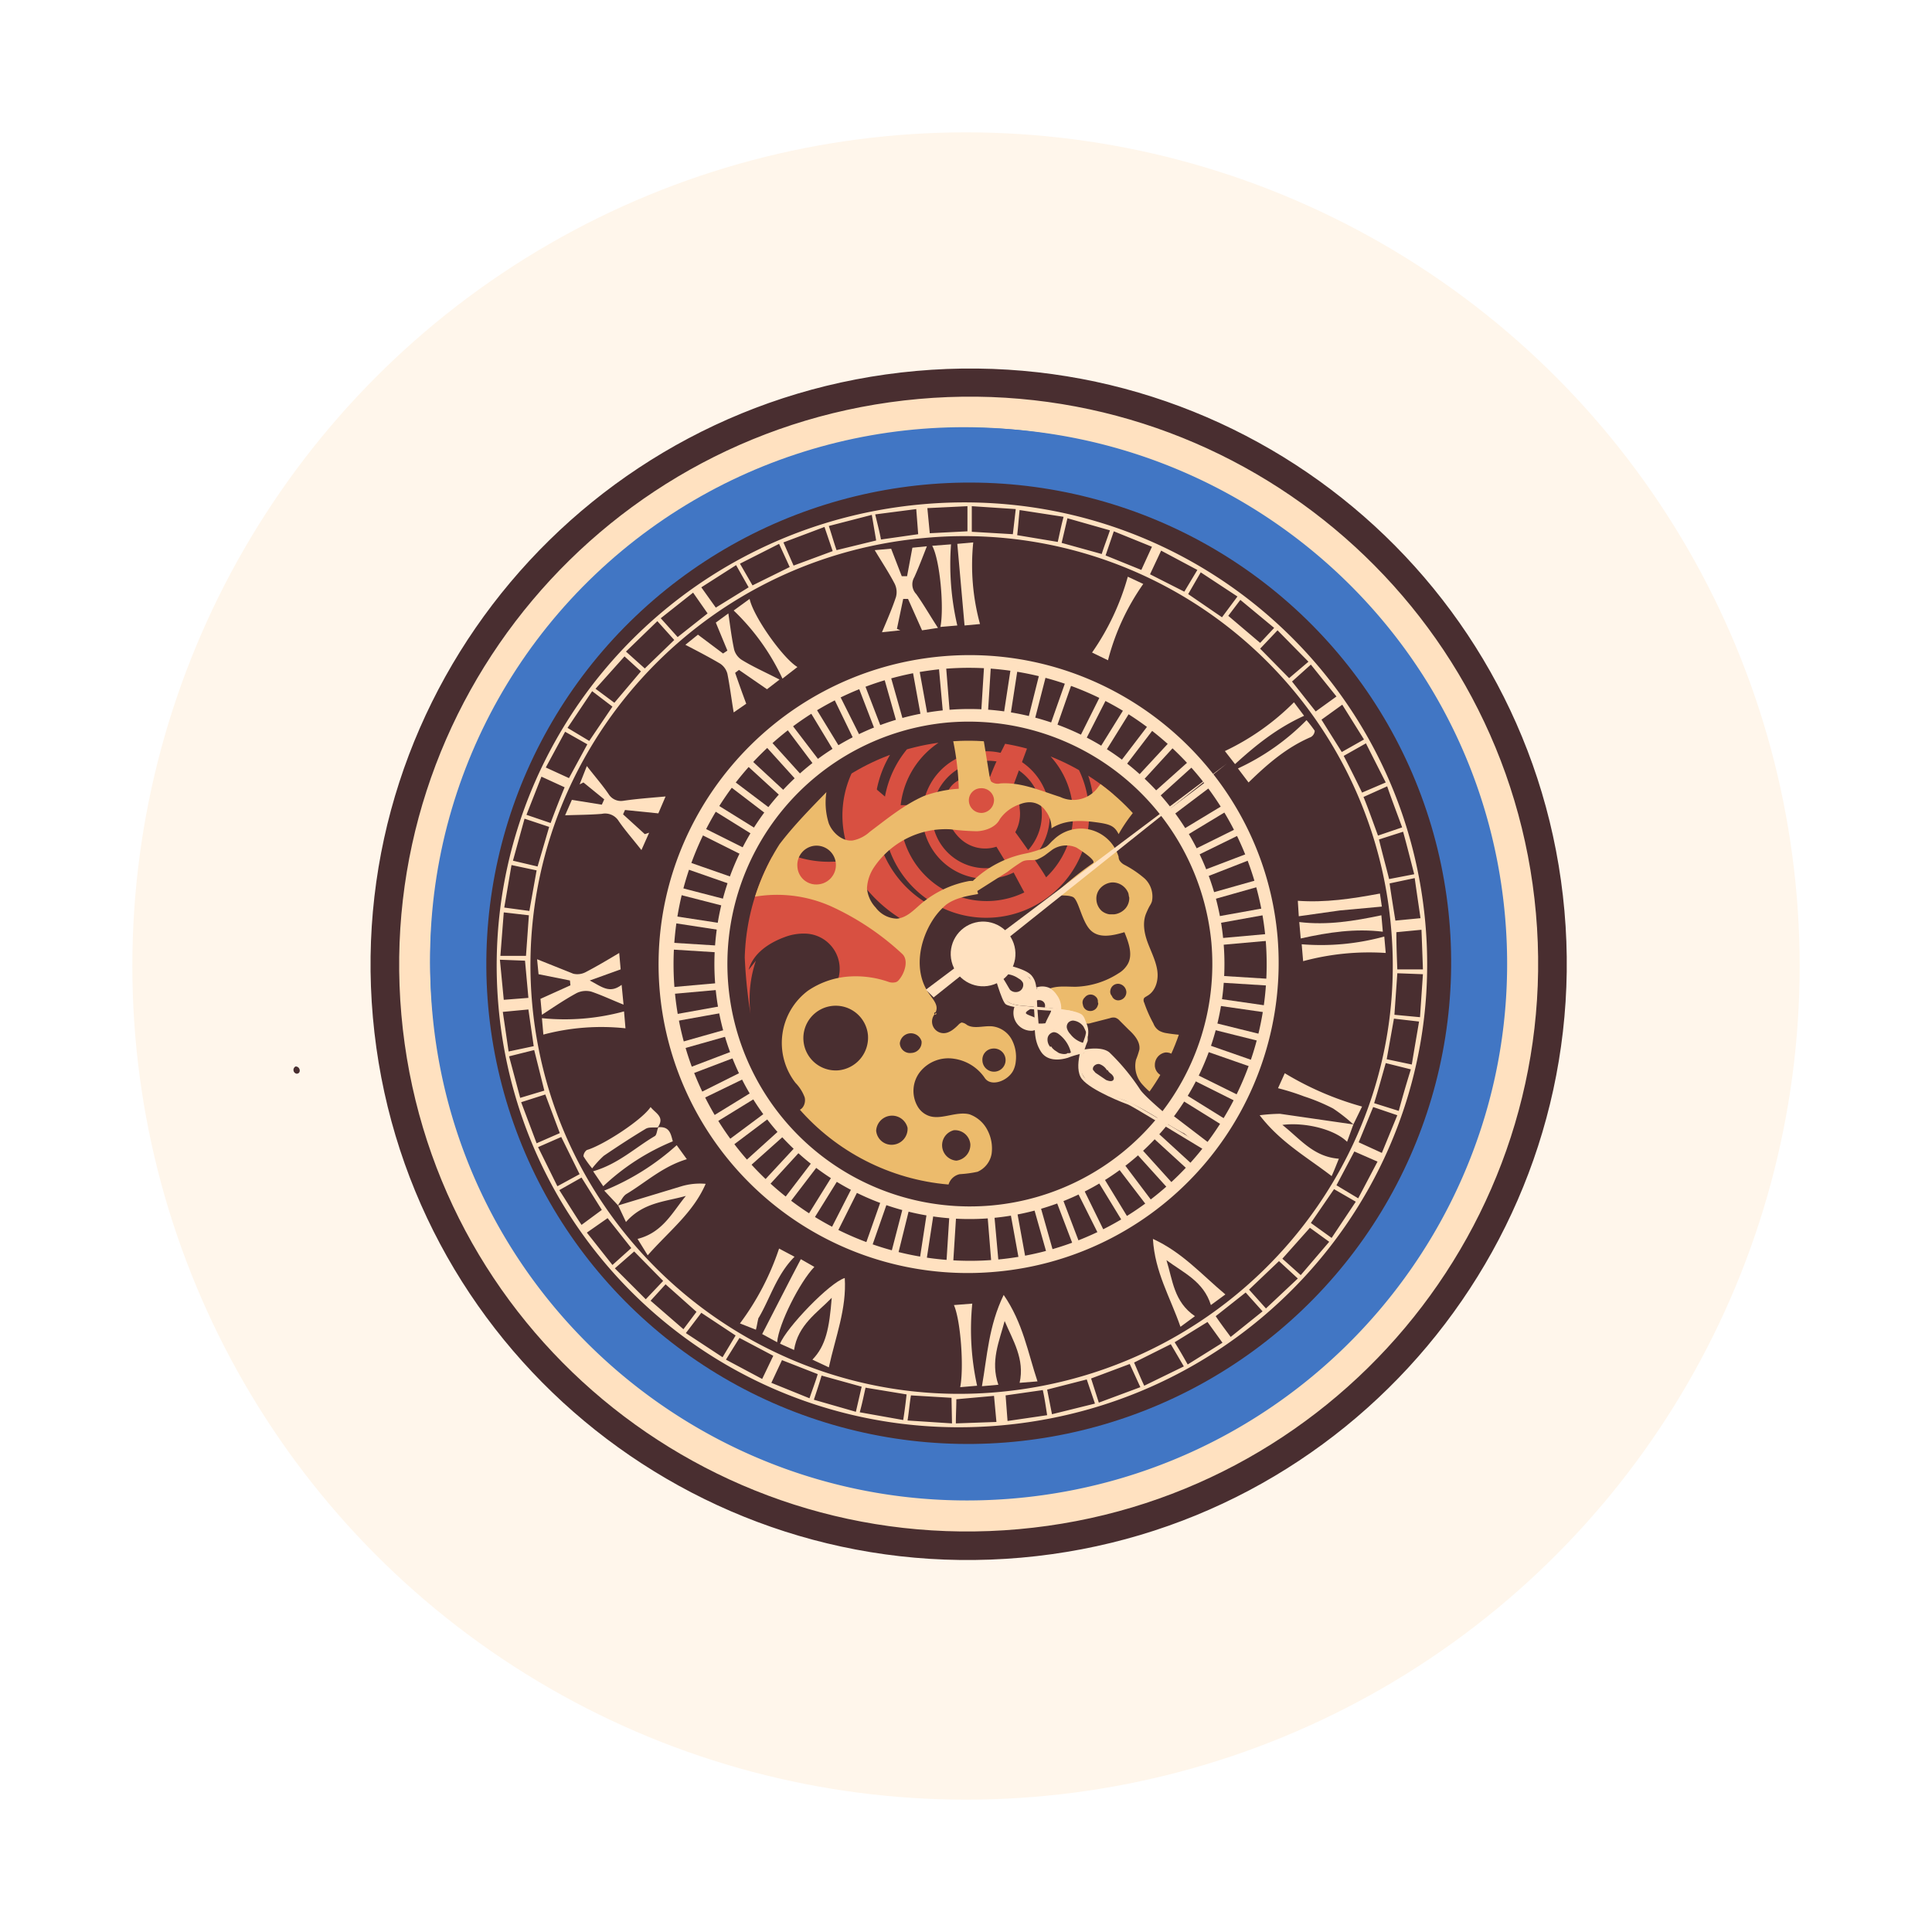 <?xml version="1.0" encoding="UTF-8"?> <svg xmlns="http://www.w3.org/2000/svg" xmlns:xlink="http://www.w3.org/1999/xlink" viewBox="0 0 400 400"> <defs> <style>.a{fill:none;}.b{fill:#fff6eb;}.c{fill:#d85041;}.d{fill:#492e30;}.e{fill:url(#a);}.f{fill:url(#b);}.g{fill:url(#c);}.h{fill:url(#d);}.i{fill:#4176c4;}.j{fill:url(#e);}.k{fill:url(#f);}.l{fill:url(#g);}.m{fill:url(#h);}.n{fill:url(#i);}.o{fill:url(#j);}.p{fill:url(#k);}.q{fill:url(#l);}.r{fill:url(#m);}.s{fill:url(#n);}.t{fill:url(#o);}.u{fill:url(#p);}.v{fill:url(#q);}.w{fill:url(#r);}.x{fill:url(#s);}.y{fill:url(#t);}.z{fill:url(#u);}.aa{fill:url(#v);}.ab{fill:url(#w);}.ac{fill:url(#x);}.ad{fill:url(#y);}.ae{fill:url(#z);}.af{fill:url(#aa);}.ag{fill:url(#ab);}.ah{fill:url(#ac);}.ai{fill:url(#ad);}.aj{fill:url(#ae);}.ak{fill:url(#af);}.al{fill:url(#ag);}.am{fill:url(#ah);}.an{fill:url(#ai);}.ao{fill:url(#aj);}.ap{fill:url(#ak);}.aq{fill:url(#al);}.ar{fill:url(#am);}.as{fill:url(#an);}.at{fill:url(#ao);}.au{fill:url(#ap);}.av{fill:url(#aq);}.aw{fill:url(#ar);}.ax{fill:url(#as);}.ay{fill:url(#at);}.az{fill:url(#au);}.ba{fill:url(#av);}.bb{fill:url(#aw);}.bc{fill:url(#ax);}.bd{fill:url(#ay);}.be{fill:url(#az);}.bf{fill:url(#ba);}.bg{fill:url(#bb);}.bh{fill:url(#bc);}.bi{fill:url(#bd);}.bj{fill:url(#be);}.bk{fill:url(#bf);}.bl{fill:url(#bg);}.bm{fill:url(#bh);}.bn{fill:url(#bi);}.bo{fill:url(#bj);}.bp{fill:url(#bk);}.bq{fill:url(#bl);}.br{fill:url(#bm);}.bs{fill:url(#bn);}.bt{fill:url(#bo);}.bu{fill:url(#bp);}.bv{fill:url(#bq);}.bw{fill:url(#br);}.bx{fill:url(#bs);}.by{fill:url(#bt);}.bz{fill:url(#bu);}.ca{fill:url(#bv);}.cb{fill:url(#bw);}.cc{fill:url(#bx);}.cd{fill:url(#by);}.ce{fill:url(#bz);}.cf{fill:url(#ca);}.cg{fill:url(#cb);}.ch{fill:url(#cc);}.ci{fill:url(#cd);}.cj{fill:url(#ce);}.ck{fill:url(#cf);}.cl{fill:url(#cg);}.cm{fill:url(#ch);}.cn{fill:url(#ci);}.co{fill:url(#cj);}.cp{fill:url(#ck);}.cq{fill:url(#cl);}.cr{fill:url(#cm);}.cs{fill:url(#cn);}.ct{fill:url(#co);}.cu{fill:url(#cp);}.cv{fill:url(#cq);}.cw{fill:url(#cr);}.cx{fill:url(#cs);}.cy{clip-path:url(#ct);}.cz{fill:#ecbb6c;}.da{fill:url(#cu);}.db{fill:url(#cv);}.dc{fill:url(#cw);}.dd{fill:url(#cx);}.de{fill:url(#cy);}.df{fill:url(#cz);}.dg{fill:url(#da);}.dh{fill:url(#db);}.di{fill:url(#dc);}.dj{fill:url(#dd);}.dk{fill:url(#de);}.dl{fill:url(#df);}.dm{fill:url(#dg);}.dn{fill:url(#dh);}</style> <linearGradient id="a" x1="82.26" y1="200.85" x2="322.16" y2="200.85" gradientTransform="translate(53.1 -42.1) rotate(13.7)" gradientUnits="userSpaceOnUse"> <stop offset="0.56" stop-color="#ffe1c0"></stop> <stop offset="1" stop-color="#ffe1c0"></stop> </linearGradient> <linearGradient id="b" x1="80.5" y1="253.79" x2="145.97" y2="253.79" gradientTransform="matrix(1, 0, 0, 1, 0, 0)" xlink:href="#a"></linearGradient> <linearGradient id="c" x1="120.36" y1="99.01" x2="225.18" y2="99.01" gradientTransform="matrix(1, 0, 0, 1, 0, 0)" xlink:href="#a"></linearGradient> <linearGradient id="d" x1="256.64" y1="225.17" x2="322.51" y2="225.17" gradientTransform="matrix(1, 0, 0, 1, 0, 0)" xlink:href="#a"></linearGradient> <linearGradient id="e" x1="136.33" y1="199.62" x2="264.77" y2="199.62" gradientTransform="matrix(1, 0, 0, 1, 0, 0)" xlink:href="#a"></linearGradient> <linearGradient id="f" x1="147.55" y1="199.62" x2="253.55" y2="199.62" gradientTransform="matrix(1, 0, 0, 1, 0, 0)" xlink:href="#a"></linearGradient> <linearGradient id="g" x1="102.79" y1="199.75" x2="295.48" y2="199.75" gradientTransform="matrix(1, 0, 0, 1, 0, 0)" xlink:href="#a"></linearGradient> <linearGradient id="h" x1="111.19" y1="203.69" x2="129.08" y2="203.69" gradientTransform="matrix(1, 0, 0, 1, 0, 0)" xlink:href="#a"></linearGradient> <linearGradient id="i" x1="116.97" y1="167.31" x2="137.84" y2="167.31" gradientTransform="matrix(1, 0, 0, 1, 0, 0)" xlink:href="#a"></linearGradient> <linearGradient id="j" x1="141.91" y1="137.24" x2="161.43" y2="137.24" gradientTransform="matrix(1, 0, 0, 1, 0, 0)" xlink:href="#a"></linearGradient> <linearGradient id="k" x1="181.13" y1="122.03" x2="194.23" y2="122.03" gradientTransform="matrix(1, 0, 0, 1, 0, 0)" xlink:href="#a"></linearGradient> <linearGradient id="l" x1="260.82" y1="237.03" x2="280.24" y2="237.03" gradientTransform="matrix(1, 0, 0, 1, 0, 0)" xlink:href="#a"></linearGradient> <linearGradient id="m" x1="161.5" y1="273.84" x2="174.96" y2="273.84" gradientTransform="matrix(1, 0, 0, 1, 0, 0)" xlink:href="#a"></linearGradient> <linearGradient id="n" x1="127.94" y1="252.46" x2="146.1" y2="252.46" gradientTransform="matrix(1, 0, 0, 1, 0, 0)" xlink:href="#a"></linearGradient> <linearGradient id="o" x1="203.26" y1="277.52" x2="214.77" y2="277.52" gradientTransform="matrix(1, 0, 0, 1, 0, 0)" xlink:href="#a"></linearGradient> <linearGradient id="p" x1="238.66" y1="265.58" x2="253.71" y2="265.58" gradientTransform="matrix(1, 0, 0, 1, 0, 0)" xlink:href="#a"></linearGradient> <linearGradient id="q" x1="193" y1="121.25" x2="198.23" y2="121.25" gradientTransform="matrix(1, 0, 0, 1, 0, 0)" xlink:href="#a"></linearGradient> <linearGradient id="r" x1="197.52" y1="278.56" x2="202.33" y2="278.56" gradientTransform="matrix(1, 0, 0, 1, 0, 0)" xlink:href="#a"></linearGradient> <linearGradient id="s" x1="268.66" y1="187.36" x2="286.11" y2="187.36" gradientTransform="matrix(1, 0, 0, 1, 0, 0)" xlink:href="#a"></linearGradient> <linearGradient id="t" x1="269.54" y1="196.47" x2="286.88" y2="196.47" gradientTransform="matrix(1, 0, 0, 1, 0, 0)" xlink:href="#a"></linearGradient> <linearGradient id="u" x1="253.6" y1="151.78" x2="269.97" y2="151.78" gradientTransform="matrix(1, 0, 0, 1, 0, 0)" xlink:href="#a"></linearGradient> <linearGradient id="v" x1="256.3" y1="155.54" x2="272.22" y2="155.54" gradientTransform="matrix(1, 0, 0, 1, 0, 0)" xlink:href="#a"></linearGradient> <linearGradient id="w" x1="264.57" y1="227.49" x2="281.95" y2="227.49" gradientTransform="matrix(1, 0, 0, 1, 0, 0)" xlink:href="#a"></linearGradient> <linearGradient id="x" x1="157.8" y1="269.3" x2="168.63" y2="269.3" gradientTransform="matrix(1, 0, 0, 1, 0, 0)" xlink:href="#a"></linearGradient> <linearGradient id="y" x1="122.84" y1="239.49" x2="139.29" y2="239.49" gradientTransform="matrix(1, 0, 0, 1, 0, 0)" xlink:href="#a"></linearGradient> <linearGradient id="z" x1="151.9" y1="132.22" x2="165.13" y2="132.22" gradientTransform="matrix(1, 0, 0, 1, 0, 0)" xlink:href="#a"></linearGradient> <linearGradient id="aa" x1="153.19" y1="266.93" x2="164.54" y2="266.93" gradientTransform="matrix(1, 0, 0, 1, 0, 0)" xlink:href="#a"></linearGradient> <linearGradient id="ab" x1="226.09" y1="128.09" x2="236.69" y2="128.09" gradientTransform="matrix(1, 0, 0, 1, 0, 0)" xlink:href="#a"></linearGradient> <linearGradient id="ac" x1="125.14" y1="243.35" x2="142.18" y2="243.35" gradientTransform="matrix(1, 0, 0, 1, 0, 0)" xlink:href="#a"></linearGradient> <linearGradient id="ad" x1="120.78" y1="235.53" x2="136.75" y2="235.53" gradientTransform="matrix(1, 0, 0, 1, 0, 0)" xlink:href="#a"></linearGradient> <linearGradient id="ae" x1="268.99" y1="191.89" x2="286.34" y2="191.89" gradientTransform="matrix(1, 0, 0, 1, 0, 0)" xlink:href="#a"></linearGradient> <linearGradient id="af" x1="112.22" y1="211.81" x2="129.54" y2="211.81" gradientTransform="matrix(1, 0, 0, 1, 0, 0)" xlink:href="#a"></linearGradient> <linearGradient id="ag" x1="198.22" y1="120.89" x2="202.88" y2="120.89" gradientTransform="matrix(1, 0, 0, 1, 0, 0)" xlink:href="#a"></linearGradient> <linearGradient id="ah" x1="194.34" y1="142.76" x2="196.74" y2="142.76" gradientTransform="matrix(1, 0, 0, 1, 0, 0)" xlink:href="#a"></linearGradient> <linearGradient id="ai" x1="204.36" y1="256.48" x2="206.75" y2="256.48" gradientTransform="matrix(1, 0, 0, 1, 0, 0)" xlink:href="#a"></linearGradient> <linearGradient id="aj" x1="252" y1="194.52" x2="263.3" y2="194.52" gradientTransform="matrix(1, 0, 0, 1, 0, 0)" xlink:href="#a"></linearGradient> <linearGradient id="ak" x1="137.8" y1="204.72" x2="149.1" y2="204.72" gradientTransform="matrix(1, 0, 0, 1, 0, 0)" xlink:href="#a"></linearGradient> <linearGradient id="al" x1="188.7" y1="143.45" x2="192.09" y2="143.45" gradientTransform="translate(28.6 -31.7) rotate(10.3)" xlink:href="#a"></linearGradient> <linearGradient id="am" x1="209.01" y1="255.79" x2="212.4" y2="255.79" gradientTransform="translate(49 -33.5) rotate(10.3)" xlink:href="#a"></linearGradient> <linearGradient id="an" x1="251.31" y1="189.39" x2="262.61" y2="189.39" gradientTransform="translate(37.8 -42.7) rotate(10.2)" xlink:href="#a"></linearGradient> <linearGradient id="ao" x1="138.49" y1="209.85" x2="149.79" y2="209.85" gradientTransform="translate(39.6 -22.3) rotate(10.2)" xlink:href="#a"></linearGradient> <linearGradient id="ap" x1="182.77" y1="144.71" x2="187.18" y2="144.71" gradientTransform="translate(46.4 -44.9) rotate(15.8)" xlink:href="#a"></linearGradient> <linearGradient id="aq" x1="213.92" y1="254.53" x2="218.33" y2="254.53" gradientTransform="translate(77.6 -49.3) rotate(15.8)" xlink:href="#a"></linearGradient> <linearGradient id="ar" x1="250.12" y1="183.99" x2="261.3" y2="183.99" gradientTransform="translate(59.9 -62.8) rotate(15.8)" xlink:href="#a"></linearGradient> <linearGradient id="as" x1="139.79" y1="215.25" x2="150.98" y2="215.25" gradientTransform="translate(64.3 -31.5) rotate(15.8)" xlink:href="#a"></linearGradient> <linearGradient id="at" x1="177.38" y1="146.35" x2="182.72" y2="146.35" gradientTransform="matrix(1, 0, 0, 1, 0, 0)" xlink:href="#a"></linearGradient> <linearGradient id="au" x1="218.38" y1="252.89" x2="223.72" y2="252.89" gradientTransform="matrix(1, 0, 0, 1, 0, 0)" xlink:href="#a"></linearGradient> <linearGradient id="av" x1="248.58" y1="179.09" x2="259.57" y2="179.09" gradientTransform="matrix(1, 0, 0, 1, 0, 0)" xlink:href="#a"></linearGradient> <linearGradient id="aw" x1="141.53" y1="220.15" x2="152.52" y2="220.15" gradientTransform="matrix(1, 0, 0, 1, 0, 0)" xlink:href="#a"></linearGradient> <linearGradient id="ax" x1="172.15" y1="148.44" x2="178.38" y2="148.44" gradientTransform="matrix(1, 0, 0, 1, 0, 0)" xlink:href="#a"></linearGradient> <linearGradient id="ay" x1="222.72" y1="250.8" x2="228.95" y2="250.8" gradientTransform="matrix(1, 0, 0, 1, 0, 0)" xlink:href="#a"></linearGradient> <linearGradient id="az" x1="246.64" y1="174.33" x2="257.34" y2="174.33" gradientTransform="matrix(1, 0, 0, 1, 0, 0)" xlink:href="#a"></linearGradient> <linearGradient id="ba" x1="143.76" y1="224.91" x2="154.46" y2="224.91" gradientTransform="matrix(1, 0, 0, 1, 0, 0)" xlink:href="#a"></linearGradient> <linearGradient id="bb" x1="167.19" y1="150.93" x2="174.24" y2="150.93" gradientTransform="matrix(1, 0, 0, 1, 0, 0)" xlink:href="#a"></linearGradient> <linearGradient id="bc" x1="226.86" y1="248.31" x2="233.91" y2="248.31" gradientTransform="matrix(1, 0, 0, 1, 0, 0)" xlink:href="#a"></linearGradient> <linearGradient id="bd" x1="244.33" y1="169.8" x2="254.65" y2="169.8" gradientTransform="matrix(1, 0, 0, 1, 0, 0)" xlink:href="#a"></linearGradient> <linearGradient id="be" x1="146.45" y1="229.44" x2="156.77" y2="229.44" gradientTransform="matrix(1, 0, 0, 1, 0, 0)" xlink:href="#a"></linearGradient> <linearGradient id="bf" x1="162.17" y1="154.05" x2="170.05" y2="154.05" gradientTransform="matrix(1, 0, 0, 1, 0, 0)" xlink:href="#a"></linearGradient> <linearGradient id="bg" x1="231.05" y1="245.19" x2="238.93" y2="245.19" gradientTransform="matrix(1, 0, 0, 1, 0, 0)" xlink:href="#a"></linearGradient> <linearGradient id="bh" x1="241.46" y1="165.22" x2="251.28" y2="165.22" gradientTransform="matrix(1, 0, 0, 1, 0, 0)" xlink:href="#a"></linearGradient> <linearGradient id="bi" x1="149.82" y1="234.02" x2="159.64" y2="234.02" gradientTransform="matrix(1, 0, 0, 1, 0, 0)" xlink:href="#a"></linearGradient> <linearGradient id="bj" x1="157.82" y1="157.35" x2="166.4" y2="157.35" gradientTransform="matrix(1, 0, 0, 1, 0, 0)" xlink:href="#a"></linearGradient> <linearGradient id="bk" x1="234.7" y1="241.89" x2="243.28" y2="241.89" gradientTransform="matrix(1, 0, 0, 1, 0, 0)" xlink:href="#a"></linearGradient> <linearGradient id="bl" x1="238.43" y1="161.24" x2="247.7" y2="161.24" gradientTransform="matrix(1, 0, 0, 1, 0, 0)" xlink:href="#a"></linearGradient> <linearGradient id="bm" x1="153.4" y1="238" x2="162.67" y2="238" gradientTransform="matrix(1, 0, 0, 1, 0, 0)" xlink:href="#a"></linearGradient> <linearGradient id="bn" x1="153.8" y1="161.01" x2="163.02" y2="161.01" gradientTransform="matrix(1, 0, 0, 1, 0, 0)" xlink:href="#a"></linearGradient> <linearGradient id="bo" x1="238.08" y1="238.23" x2="247.29" y2="238.23" gradientTransform="matrix(1, 0, 0, 1, 0, 0)" xlink:href="#a"></linearGradient> <linearGradient id="bp" x1="235.08" y1="157.57" x2="243.73" y2="157.57" gradientTransform="matrix(1, 0, 0, 1, 0, 0)" xlink:href="#a"></linearGradient> <linearGradient id="bq" x1="157.37" y1="241.67" x2="166.02" y2="241.67" gradientTransform="matrix(1, 0, 0, 1, 0, 0)" xlink:href="#a"></linearGradient> <linearGradient id="br" x1="150.18" y1="164.97" x2="159.95" y2="164.97" gradientTransform="matrix(1, 0, 0, 1, 0, 0)" xlink:href="#a"></linearGradient> <linearGradient id="bs" x1="241.15" y1="234.27" x2="250.92" y2="234.27" gradientTransform="matrix(1, 0, 0, 1, 0, 0)" xlink:href="#a"></linearGradient> <linearGradient id="bt" x1="231.45" y1="154.25" x2="239.41" y2="154.25" gradientTransform="matrix(1, 0, 0, 1, 0, 0)" xlink:href="#a"></linearGradient> <linearGradient id="bu" x1="161.69" y1="244.99" x2="169.64" y2="244.99" gradientTransform="matrix(1, 0, 0, 1, 0, 0)" xlink:href="#a"></linearGradient> <linearGradient id="bv" x1="146.76" y1="169.53" x2="157.04" y2="169.53" gradientTransform="matrix(1, 0, 0, 1, 0, 0)" xlink:href="#a"></linearGradient> <linearGradient id="bw" x1="244.06" y1="229.71" x2="254.34" y2="229.71" gradientTransform="matrix(1, 0, 0, 1, 0, 0)" xlink:href="#a"></linearGradient> <linearGradient id="bx" x1="227.29" y1="151.1" x2="234.43" y2="151.1" gradientTransform="matrix(1, 0, 0, 1, 0, 0)" xlink:href="#a"></linearGradient> <linearGradient id="by" x1="166.67" y1="248.14" x2="173.81" y2="248.14" gradientTransform="matrix(1, 0, 0, 1, 0, 0)" xlink:href="#a"></linearGradient> <linearGradient id="bz" x1="144.03" y1="174.04" x2="154.69" y2="174.04" gradientTransform="matrix(1, 0, 0, 1, 0, 0)" xlink:href="#a"></linearGradient> <linearGradient id="ca" x1="246.41" y1="225.2" x2="257.07" y2="225.2" gradientTransform="matrix(1, 0, 0, 1, 0, 0)" xlink:href="#a"></linearGradient> <linearGradient id="cb" x1="223.18" y1="148.58" x2="229.49" y2="148.58" gradientTransform="matrix(1, 0, 0, 1, 0, 0)" xlink:href="#a"></linearGradient> <linearGradient id="cc" x1="171.61" y1="250.66" x2="177.92" y2="250.66" gradientTransform="matrix(1, 0, 0, 1, 0, 0)" xlink:href="#a"></linearGradient> <linearGradient id="cd" x1="141" y1="180.65" x2="152.05" y2="180.65" gradientTransform="matrix(1, 0, 0, 1, 0, 0)" xlink:href="#a"></linearGradient> <linearGradient id="ce" x1="249.05" y1="218.59" x2="260.1" y2="218.59" gradientTransform="matrix(1, 0, 0, 1, 0, 0)" xlink:href="#a"></linearGradient> <linearGradient id="cf" x1="217.16" y1="145.77" x2="222.25" y2="145.77" gradientTransform="matrix(1, 0, 0, 1, 0, 0)" xlink:href="#a"></linearGradient> <linearGradient id="cg" x1="178.85" y1="253.47" x2="183.94" y2="253.47" gradientTransform="matrix(1, 0, 0, 1, 0, 0)" xlink:href="#a"></linearGradient> <linearGradient id="ch" x1="139.4" y1="185.6" x2="150.63" y2="185.6" gradientTransform="matrix(1, 0, 0, 1, 0, 0)" xlink:href="#a"></linearGradient> <linearGradient id="ci" x1="250.47" y1="213.64" x2="261.7" y2="213.64" gradientTransform="matrix(1, 0, 0, 1, 0, 0)" xlink:href="#a"></linearGradient> <linearGradient id="cj" x1="212.66" y1="144.28" x2="216.81" y2="144.28" gradientTransform="matrix(1, 0, 0, 1, 0, 0)" xlink:href="#a"></linearGradient> <linearGradient id="ck" x1="184.28" y1="254.96" x2="188.44" y2="254.96" gradientTransform="matrix(1, 0, 0, 1, 0, 0)" xlink:href="#a"></linearGradient> <linearGradient id="cl" x1="138.25" y1="191.03" x2="149.55" y2="191.03" gradientTransform="matrix(1, 0, 0, 1, 0, 0)" xlink:href="#a"></linearGradient> <linearGradient id="cm" x1="251.54" y1="208.21" x2="262.85" y2="208.21" gradientTransform="matrix(1, 0, 0, 1, 0, 0)" xlink:href="#a"></linearGradient> <linearGradient id="cn" x1="207.73" y1="143.18" x2="210.84" y2="143.18" gradientTransform="matrix(1, 0, 0, 1, 0, 0)" xlink:href="#a"></linearGradient> <linearGradient id="co" x1="190.26" y1="256.06" x2="193.37" y2="256.06" gradientTransform="matrix(1, 0, 0, 1, 0, 0)" xlink:href="#a"></linearGradient> <linearGradient id="cp" x1="137.7" y1="196.18" x2="148.99" y2="196.18" gradientTransform="matrix(1, 0, 0, 1, 0, 0)" xlink:href="#a"></linearGradient> <linearGradient id="cq" x1="252.11" y1="203.06" x2="263.4" y2="203.06" gradientTransform="matrix(1, 0, 0, 1, 0, 0)" xlink:href="#a"></linearGradient> <linearGradient id="cr" x1="203.07" y1="142.63" x2="205.18" y2="142.63" gradientTransform="matrix(1, 0, 0, 1, 0, 0)" xlink:href="#a"></linearGradient> <linearGradient id="cs" x1="195.91" y1="256.61" x2="198.03" y2="256.61" gradientTransform="matrix(1, 0, 0, 1, 0, 0)" xlink:href="#a"></linearGradient> <clipPath id="ct"> <ellipse class="a" cx="200.3" cy="199.6" rx="46.2" ry="46" transform="translate(-41.5 52.9) rotate(-13.7)"></ellipse> </clipPath> <linearGradient id="cu" x1="196.65" y1="197.73" x2="210.15" y2="197.73" gradientTransform="translate(52.4 -42.4) rotate(13.7)" xlink:href="#a"></linearGradient> <linearGradient id="cv" x1="206.8" y1="218.86" x2="250.11" y2="218.86" gradientTransform="matrix(1, 0, 0, 1, 0, 0)" xlink:href="#a"></linearGradient> <linearGradient id="cw" x1="209.82" y1="210.85" x2="214.56" y2="210.85" gradientTransform="matrix(1, 0, 0, 1, 0, 0)" xlink:href="#a"></linearGradient> <linearGradient id="cx" x1="218.93" y1="212.47" x2="219.24" y2="212.47" gradientTransform="matrix(1, 0, 0, 1, 0, 0)" xlink:href="#a"></linearGradient> <linearGradient id="cy" x1="210.22" y1="210.82" x2="214.71" y2="210.82" gradientTransform="matrix(1, 0, 0, 1, 0, 0)" xlink:href="#a"></linearGradient> <linearGradient id="cz" x1="218.74" y1="212.45" x2="218.94" y2="212.45" gradientTransform="matrix(1, 0, 0, 1, 0, 0)" xlink:href="#a"></linearGradient> <linearGradient id="da" x1="205.69" y1="219.65" x2="250.07" y2="219.65" gradientTransform="matrix(1, 0, 0, 1, 0, 0)" xlink:href="#a"></linearGradient> <linearGradient id="db" x1="214.14" y1="206.67" x2="219.72" y2="206.67" gradientTransform="matrix(1, 0, 0, 1, 0, 0)" xlink:href="#a"></linearGradient> <linearGradient id="dc" x1="214.92" y1="214.01" x2="225.32" y2="214.01" gradientTransform="matrix(1, 0, 0, 1, 0, 0)" xlink:href="#a"></linearGradient> <linearGradient id="dd" x1="214.32" y1="206.92" x2="219.53" y2="206.92" gradientTransform="matrix(1, 0, 0, 1, 0, 0)" xlink:href="#a"></linearGradient> <linearGradient id="de" x1="216.25" y1="211.01" x2="220.77" y2="211.01" gradientTransform="matrix(1, 0, 0, 1, 0, 0)" xlink:href="#a"></linearGradient> <linearGradient id="df" x1="206.72" y1="204.48" x2="214.54" y2="204.48" gradientTransform="matrix(1, 0, 0, 1, 0, 0)" xlink:href="#a"></linearGradient> <linearGradient id="dg" x1="223.52" y1="226.02" x2="245.24" y2="226.02" gradientTransform="matrix(1, 0, 0, 1, 0, 0)" xlink:href="#a"></linearGradient> <linearGradient id="dh" x1="191.73" y1="182.26" x2="254.05" y2="182.26" gradientTransform="matrix(1, 0, 0, 1, 0, 0)" xlink:href="#a"></linearGradient> </defs> <title>Монтажная область 65 копия 36</title> <circle class="b" cx="200" cy="200" r="172.6"></circle> <path class="c" d="M145.7,105.7l-6.5-10.5a193.3,193.3,0,0,1,57.1-13.4l.5,9.2,5.6-.5,1.1-7.8a3.6,3.6,0,0,1,.8-2c.6-.6,1.6-.5,2.4-.5l15.2,1.1c1,.1,2.2.2,2.8,1.1a4.2,4.2,0,0,1,.5,2.5l-.5,8.2c-21.4,1.5-43.9-5.6-63.7,2.4-13.2,5.4-23.2,16.7-36.3,22.3-1.8-1.6-3.7-3.3-4.2-5.7s.9-5.3,3.3-5.3a20.7,20.7,0,0,0,10,8.5"></path> <path class="d" d="M61.4,222.3c1,0,.8-1.5-.2-1.5a.8.8,0,0,0,.2,1.5Z"></path> <ellipse class="e" cx="202.2" cy="200.8" rx="120" ry="119.4" transform="translate(-41.7 53.4) rotate(-13.7)"></ellipse> <path class="f" d="M82.7,230.9c.3,1.5.9,3.3,2.4,3.7s3.2-.8,4.7-1.5a7.3,7.3,0,0,1,6.9.5,7.6,7.6,0,0,1,2.3,9.5,8.8,8.8,0,0,1-8.9,4.5,6,6,0,0,0,2.5,5.1,27.8,27.8,0,0,1,10-6.3,128.5,128.5,0,0,0,14.7,21.1,62.4,62.4,0,0,0-9.7,10.8l35.6,27.5a28.2,28.2,0,0,1,2.8-10.2c-18.9-17.9-38.3-36.8-47.3-61.2-3.9-10.6-5.1-21.6-7.4-32.6-.7,2.8-.1,5.9-2.4,7.9s-4.1.7-5.7,1.8C78.1,215,81.6,225.6,82.7,230.9Z"></path> <path class="g" d="M145.7,105.7l-6.5-10.5a193.3,193.3,0,0,1,57.1-13.4l.5,9.2,5.6-.5,1.1-7.8a3.6,3.6,0,0,1,.8-2c.6-.6,1.6-.5,2.4-.5l15.2,1.1c1,.1,2.2.2,2.8,1.1a4.2,4.2,0,0,1,.5,2.5l-.5,8.2c-21.4,1.5-43.9-5.6-63.7,2.4-13.2,5.4-23.2,16.7-36.3,22.3-1.8-1.6-3.7-3.3-4.2-5.7s.9-5.3,3.3-5.3a20.7,20.7,0,0,0,10,8.5"></path> <path class="h" d="M276.8,290.8l-5.2-5.8c-.5-.6-1.1-1.3-1-2a2.6,2.6,0,0,1,1.2-1.9l8.1-7a2.2,2.2,0,0,1,1.5-.8c.9-.1,1.5.8,2,1.5l4.7,7.1a16.6,16.6,0,0,0,5.9-7.2l-8.5-8,6.7-7.1c2.4,3.3,4.7,6.7,6.8,10.2a180.4,180.4,0,0,0,19.1-46.1l-10.5-3.9a21.9,21.9,0,0,0,1.6-9.1l10.5,2.3c.3-12.8.1-25.6-.8-38.4l-11.3,1.7a79.6,79.6,0,0,1-5.4-14.8l8.1-.2c1.1-.1,2.3-.1,3.1-.9s.1-3.9-1.8-4.5-3.7.2-5.5.9-3.6,1.6-5.5,1.2l-2.4-6,8.8-2.8a4.5,4.5,0,0,1,3.4-.2,4.4,4.4,0,0,1,1.7,2.1c3.5,7.6,4.2,16.2,5.8,24.5s3.6,14.2,4.3,21.5-.3,17-2,25.3c-3.6,18.6-9.8,37.4-22.7,51.4-10.2,11-24,18.2-35.6,27.8l-5.3-7.9,5.5-4.8,6.8,10.2"></path> <ellipse class="i" cx="199.2" cy="198.4" rx="110.3" ry="109.8" transform="translate(-41.2 52.7) rotate(-13.7)"></ellipse> <path class="d" d="M189.7,76.8c-68.1,6.1-118.5,66-112.5,133.8s66,117.9,134.2,111.9,118.5-66.1,112.5-133.9S257.9,70.7,189.7,76.8Zm21.2,239.8C146,322.4,88.8,274.7,83.1,210.1S125.4,88.4,190.2,82.6,312.3,124.5,318,189.1,275.7,310.8,210.9,316.6Z"></path> <path class="i" d="M190.8,89C129.5,94.5,84.1,148.5,89.5,209.5S149,315.7,210.3,310.2,317,250.8,311.6,189.7,252.1,83.6,190.8,89Zm18.9,215.1c-57.9,5.2-109-37.4-114.1-95.1A105.3,105.3,0,0,1,191.3,95.2c58-5.2,109.1,37.3,114.1,95S267.7,298.9,209.7,304.1Z"></path> <ellipse class="d" cx="200.5" cy="199.6" rx="99.9" ry="99.5" transform="translate(-41.5 53) rotate(-13.7)"></ellipse> <path class="j" d="M206.2,263.3a64,64,0,0,1-69.6-58c-3.1-35.1,23.1-66.2,58.3-69.4s66.5,22.9,69.6,58A64.2,64.2,0,0,1,206.2,263.3Zm-11-124.8A61.4,61.4,0,1,0,262,194.1,61.7,61.7,0,0,0,195.2,138.5Z"></path> <path class="k" d="M205.2,252.2a52.8,52.8,0,1,1,48.1-57.3A52.8,52.8,0,0,1,205.2,252.2Zm-9.1-102.6a50.2,50.2,0,1,0,54.7,45.5A50.5,50.5,0,0,0,196.1,149.6Z"></path> <path class="l" d="M295.1,191.1c4.7,52.8-34.5,99.2-87.7,104S107.8,261,103.2,208.3s34.6-99.2,87.8-103.9S290.4,138.6,295.1,191.1Zm-88.3,97.1c49.2-4.5,85.6-47.6,81.2-96.2a88.7,88.7,0,0,0-96.8-80.6c-49.2,4.5-85.5,47.8-81,96.6S158.1,292.7,206.8,288.2Zm10-.5,1,5.1,8.9-2.2-1.7-5Zm-79-21.8-3.1,3.4,6.8,5.9,2.7-3.6Zm149.3-46.6,5.2,1.1c.5-3.1,1-5.9,1.5-8.9l-5.2-.6Zm-22.3,41.8-6.2,5.9,3.5,3.9,6.6-6.2Zm19.7-32.7,5.1,1.6c.8-3,1.6-5.7,2.5-8.6l-5.2-1.3C286.1,222.9,285.4,225.5,284.5,228.4Zm-6.3-71.9c1.4,2.7,2.6,5.1,3.8,7.6l4.9-2.1-4.1-8.1ZM292.8,181c-.8-3.1-1.5-5.9-2.3-8.8l-5,1.6c.7,2.9,1.4,5.4,2.1,8.2Zm-21.4,72.2,4.3,3.1,5-7.5-4.5-2.6ZM229.8,109.8l-8.8-2.5-1.2,5.1,8.3,2.3C228.6,113.1,229.2,111.6,229.8,109.8ZM132.7,139l-3.4-3.1-6,6.7,3.9,2.9Zm123.5-15.5-7.6-5L246,123l7,4.8ZM236.1,287.2l-2.2-4.8-8,3,1.6,5ZM178,292.4l9,1.6c.3-1.9.5-3.5.7-5.3l-8.5-1.4C178.8,289.1,178.5,290.6,178,292.4Zm82.9-158.1,6,6.1,4-3.4-6.4-6.5ZM112.7,225.8l-2.1-8.4-5.2,1.3,2.3,8.6Zm7.3,17.3-3.8-7.7-4.8,2.1,4,8.1Zm114.8,39c.7,1.6,1.3,3.1,2.1,4.8l8.2-4-2.7-4.6ZM139.6,132.5l-3.5-3.9-6.5,6.3,3.9,3.5ZM197,289.4l-8.4-.5c-.3,1.8-.4,3.3-.7,5.2l9.2.6ZM109.6,188.6l1.5-8.4-5.2-1.1-1.5,8.8Zm42.7,87.9-7.1-4.7L142,276l7.6,5Zm-42.8-87-5.2-.6-.7,9h5.3Zm17.8,73.1,6.4,6.4,3.6-3.8-6-6.1Zm37-145.5,8.1-3-1.7-5-8.5,3.2Zm45.4-6.5.6-5.2-9.1-.6v5.3Zm-93.8,124-3-8-5,1.6,3.2,8.5ZM285.3,173l5-1.7c-1.1-3-2.1-5.6-3.1-8.5l-4.9,2.2C283.4,167.7,284.3,170.3,285.3,173ZM163.5,117.4l-2.2-4.8-8.1,4.1,2.6,4.5Zm-41.5,36,4.8-7.1-4.2-3.2-5.1,7.6ZM220.2,107l-9.1-1.4c-.2,1.9-.3,3.5-.5,5.2l8.4,1.4C219.4,110.4,219.7,108.9,220.2,107ZM111.3,179.4l2.4-8.2-5.1-1.7-2.4,8.7Zm65.9,112.9,1.2-5.2-8.3-2.3c-.5,1.7-1,3.2-1.6,5Zm3.3-185.7-8.9,2.3c.6,1.8,1,3.3,1.6,5l8.2-2ZM294,210.6c.2-3.1.4-5.9.6-8.9l-5.3-.2c-.2,3-.4,5.6-.6,8.6Zm-18.8,46.5-4-2.9-5.7,6.4,3.8,3.4ZM254.3,127.5l6.6,5.6,2.9-3.1-7-5.8Zm-73.1-21c.5,2.1.9,3.6,1.2,5.2l7.7-1.1-.4-5.2Zm47.7,8.5,7.4,3,2.2-4.8-7.9-3.2Zm60.4,115.9-5-1.7-3,7.3,4.8,2.2ZM273.6,149l4.2,6.7,4.6-2.6-4.5-7.2ZM206.3,294.4l-.5-5.4-7.8.7c0,1.6-.1,3.1-.1,5Zm-80.5-42.2-4.3,3,5.3,6.7,3.9-3.5Zm90.1,35.6-7.7,1.1.4,5.3,8.2-1.2C216.5,291.1,216.3,289.6,215.9,287.8Zm32-169.8-7.5-4-2.3,4.9,7.1,3.6Zm6.9,158.8,6.6-5.3-3.5-3.9-6.2,4.9C252.7,274,253.7,275.3,254.8,276.8Zm-94.7,3.9-7-3.7-2.8,4.5,7.5,4ZM272.4,147.3l4.3-3.1-5.3-6.6-3.9,3.5Zm8.8,100.8,4-7.6-4.8-2.1-3.7,7Zm-133-122.3,6.8-4.2-2.6-4.6-7.2,4.6Zm-1.7,1.2-3-4.3-6.7,5.3,3.5,3.9ZM253.1,278l-3.1-4.3-6.8,4.2c1,1.6,1.8,3,2.7,4.6Zm-141-117.2-3.1,7.9,5,1.7c1-2.7,1.9-5,2.9-7.4ZM200.3,110v-5.2l-8.3.4.5,5.2ZM117,151.5l-4,7.4,4.8,2.2,3.8-7Zm-13.5,47.2.8,8.3,5.1-.4-.7-7.7Zm191.1,2c-.1-3-.2-5.6-.3-8.2l-5.2.5c0,2.7.1,5.1.2,7.7ZM159.7,286.3l7.9,3.2c.6-1.8,1.2-3.3,1.7-5l-7.4-2.9Zm-49.2-69.7-1.1-7.6-5.3.5,1.2,8.2Zm5.3,29.8c1.6,2.5,3,4.8,4.6,7.2l4.2-3.1-4.2-6.7Zm178.3-56.3c-.4-2.8-.8-5.4-1.2-8.3l-5.2,1.1c.4,2.8.8,5.2,1.2,7.7Z"></path> <path class="m" d="M118,203l-6.5-1.3-.3-3.1,7.5,3a3.7,3.7,0,0,0,2.5-.3c2.3-1.2,4.5-2.5,7-4l.3,3.4-6.4,2.3c2.5,1.3,4.1,2.8,6.6.9l.4,4.1c-2.5-1-4.6-2-6.7-2.7a4.4,4.4,0,0,0-3,.3c-2.4,1.3-4.6,2.8-7.2,4.5l-.3-3.3,6.2-2.8Z"></path> <path class="n" d="M137.8,164.9l-1.5,3.5-6.9-.7-.4.9,4.5,4.1.9-.3-1.6,3.6c-1.8-2.3-3.4-4.1-4.7-6a3.3,3.3,0,0,0-3.5-1.5c-2.4.2-4.7.2-7.6.3l1.4-3.2,6.2,1,.5-1.1-4.3-3.5-.8.4,1.5-3.8c1.7,2.2,3.2,3.9,4.5,5.8a3,3,0,0,0,3,1.4C131.7,165.4,134.4,165.2,137.8,164.9Z"></path> <path class="o" d="M152.2,139.3c.7,2,1.4,4,2.3,6.4l-2.6,1.8c-.5-3-.8-5.5-1.3-8a3.6,3.6,0,0,0-1.5-2.1c-2.2-1.3-4.5-2.5-7.2-3.9l2.6-2.1,5.2,3.9.9-.6-2.4-5.8,2.6-1.9c.4,2.8.7,5.2,1.2,7.5a3.7,3.7,0,0,0,1.7,2.2c2.3,1.4,4.8,2.5,7.7,4l-2.6,2-5.8-4Z"></path> <path class="p" d="M188.9,113.4l3-.3c-.9,2.3-1.7,4.4-2.6,6.4a2.9,2.9,0,0,0,.4,3.5c1.5,2.1,2.8,4.4,4.5,7l-3.3.5L188,124h-1l-1.3,6.2.7.3-3.8.4c1.1-2.6,2.1-4.9,2.9-7.3a3.9,3.9,0,0,0-.3-2.8c-1.2-2.3-2.6-4.4-4.1-6.9l3.4-.3,2.2,5.7h1.1Z"></path> <path class="q" d="M280.2,232.8l-1.3,3.6c-2.6-2.6-8.7-4.1-13.4-3.5,3.7,2.9,6.4,6.6,11.7,7-.5,1.2-.9,2.3-1.5,3.6-5.2-4-10.6-7-14.9-12.6a37.3,37.3,0,0,1,4.2-.3l15.2,2.2Z"></path> <path class="r" d="M174.9,264.6c.4,6.4-1.9,12.1-3.3,18.5l-3.4-1.6c2.8-2.9,3.5-6.5,4-12.8-3,3.1-7,5.6-7.8,10.8l-2.9-1.3C162.8,274.9,171.8,265.5,174.9,264.6Z"></path> <path class="s" d="M127.9,249.6l13.2-4a13.5,13.5,0,0,1,5-.5c-2.6,6-7.6,9.8-12,14.8l-2.1-3.4c5.2-1.3,7.2-5.5,10-8.9-4.2,1.2-8.8,1.3-12.4,5.4l-1.6-3.4Z"></path> <path class="t" d="M206.7,286.7l-3.4.3c1.1-6.3,1.4-12.5,4.5-18.9,4,5.8,5,11.9,7,17.9l-3.7.3c1.1-4.9-1.4-8.8-3.1-12.8C206.9,277.7,205,281.8,206.7,286.7Z"></path> <path class="u" d="M241.5,260.9c1.3,4.1,1.5,8.6,5.9,11.6l-3,2.2c-2.1-6.1-5.3-11.3-5.7-18.2,6.1,2.8,10.1,7.4,15,11.5l-3,2.2C249.2,265.3,245,263.5,241.5,260.9Z"></path> <path class="v" d="M193,113l3.9-.3a55.9,55.9,0,0,0,1.3,16.8l-3.5.3C195.5,125.8,194.6,115.9,193,113Z"></path> <path class="w" d="M202.3,286.9l-3.5.3c.8-4.1.1-13.8-1.3-17l3.8-.3A54.1,54.1,0,0,0,202.3,286.9Z"></path> <path class="x" d="M268.9,189.7l-.2-3.2c5.7.4,11.1-.4,17-1.5l.4,2.7-8.7.8Z"></path> <path class="y" d="M286.6,193.9l.3,3.4a52.4,52.4,0,0,0-17.1,1.7l-.3-3.5A49.5,49.5,0,0,0,286.6,193.9Z"></path> <path class="z" d="M267.9,145.4l2.1,2.8c-5.5,2.5-9.8,5.9-14.3,10l-2.1-2.7A50.9,50.9,0,0,0,267.9,145.4Z"></path> <path class="aa" d="M258.5,162l-2.2-2.9a48.2,48.2,0,0,0,14.2-10,24.6,24.6,0,0,1,1.7,2.2,1.6,1.6,0,0,1-.8,1.3C266.5,154.7,262.6,158,258.5,162Z"></path> <path class="ab" d="M280.2,232.8a33.9,33.9,0,0,0-4.2-3.3,39.9,39.9,0,0,0-6-2.5,49.5,49.5,0,0,0-5.4-1.7l1.4-3.1a63.5,63.5,0,0,0,16,6.9l-1.8,3.7Z"></path> <path class="ac" d="M160.9,277.9l-3.1-1.7c2.7-5.2,5.2-10.2,8-15.5l2.8,1.6C165.6,265.4,161.2,274.1,160.9,277.9Z"></path> <path class="ad" d="M136.2,233.4c2.5-.3,2.7,1.5,3.1,2.9a46.8,46.8,0,0,0-14.4,9.3l-2.1-3.1c5.2-1.5,8.7-4.9,12.8-7.3.4-.3.4-1.2.7-1.8Z"></path> <path class="ae" d="M155.2,124c.8,3.7,6.9,12.3,9.9,14.1l-3.1,2.4a46.8,46.8,0,0,0-10.1-14.1Z"></path> <path class="af" d="M153.2,274a54.8,54.8,0,0,0,8.1-15.5l3.2,1.7c-3.7,3.7-5,8.5-7.4,12.6a.3.3,0,0,0-.1.2c-.2.8-.3,1.6-.5,2.3Z"></path> <path class="ag" d="M229.4,136.7l-3.3-1.6a51.5,51.5,0,0,0,7.4-15.7l3.2,1.5A48.4,48.4,0,0,0,229.4,136.7Z"></path> <path class="ah" d="M128,249.6l-2.9-3.1a50.7,50.7,0,0,0,15-9.4l2.1,2.9c-5,1.5-8.5,4.8-12.5,7.2-.8.5-1.2,1.6-1.8,2.4Z"></path> <path class="ai" d="M136.3,233.4c-.9.1-1.9-.1-2.6.3-3,1.8-5.9,3.7-8.7,5.6a21.5,21.5,0,0,0-2.4,2.6,22.7,22.7,0,0,1-1.8-2.5,1.7,1.7,0,0,1,.7-1.3c3.4-1,11.4-6.2,13.2-8.9,1,1.3,3,2,1.5,4.2Z"></path> <path class="aj" d="M269.3,194.3l-.3-3.4c5.8.7,11.3-.2,17-1.4l.3,3.4C280.6,192.2,275.1,193,269.3,194.3Z"></path> <path class="ak" d="M129.2,209.4l.3,3.5a46.7,46.7,0,0,0-17,1.3l-.3-3.4A46.7,46.7,0,0,0,129.2,209.4Z"></path> <path class="al" d="M202.9,129.2l-3.2.3-1.5-16.9,3.3-.3A46.2,46.2,0,0,0,202.9,129.2Z"></path> <polygon class="am" points="196.7 148.3 195.3 148.4 194.3 137.3 195.8 137.1 196.7 148.3"></polygon> <polygon class="an" points="206.8 262 205.3 262.1 204.4 251 205.8 250.9 206.8 262"></polygon> <polygon class="ao" points="252.1 195.7 252 194.3 263.2 193.3 263.3 194.7 252.1 195.7"></polygon> <polygon class="ap" points="137.9 205.9 137.8 204.5 149 203.5 149.1 204.9 137.9 205.9"></polygon> <rect class="aq" x="189.7" y="137.9" width="1.4" height="11.17" transform="translate(-22.5 36.3) rotate(-10.3)"></rect> <rect class="ar" x="210" y="250.2" width="1.4" height="11.17" transform="translate(-42.3 41.7) rotate(-10.3)"></rect> <rect class="as" x="251.3" y="188.7" width="11.2" height="1.41" transform="translate(-29.6 48.7) rotate(-10.2)"></rect> <rect class="at" x="138.5" y="209.1" width="11.2" height="1.41" transform="translate(-35 29) rotate(-10.2)"></rect> <rect class="au" x="184.3" y="139.1" width="1.4" height="11.17" transform="translate(-32.4 55.9) rotate(-15.8)"></rect> <rect class="av" x="215.4" y="248.9" width="1.4" height="11.17" transform="translate(-61.2 68.5) rotate(-15.8)"></rect> <rect class="aw" x="250.1" y="183.3" width="11.2" height="1.41" transform="translate(-40.5 76.8) rotate(-15.8)"></rect> <rect class="ax" x="139.8" y="214.5" width="11.2" height="1.41" transform="translate(-53.2 47.8) rotate(-15.8)"></rect> <polygon class="ay" points="182.7 151.3 181.4 151.8 177.4 141.4 178.7 140.9 182.7 151.3"></polygon> <polygon class="az" points="223.7 257.9 222.4 258.4 218.4 247.9 219.7 247.4 223.7 257.9"></polygon> <polygon class="ba" points="249.1 181.8 248.6 180.4 259.1 176.4 259.6 177.7 249.1 181.8"></polygon> <polygon class="bb" points="142 222.8 141.5 221.5 152 217.5 152.5 218.8 142 222.8"></polygon> <polygon class="bc" points="178.4 153.1 177.1 153.8 172.2 143.7 173.4 143.1 178.4 153.1"></polygon> <polygon class="bd" points="228.9 255.5 227.7 256.1 222.7 246.1 224 245.5 228.9 255.5"></polygon> <polygon class="be" points="247.3 177.4 246.6 176.2 256.7 171.2 257.3 172.5 247.3 177.4"></polygon> <polygon class="bf" points="144.4 228 143.8 226.8 153.8 221.8 154.5 223.1 144.4 228"></polygon> <polygon class="bg" points="174.2 155.3 173 156.1 167.2 146.5 168.4 145.8 174.2 155.3"></polygon> <polygon class="bh" points="233.9 252.7 232.7 253.4 226.9 243.9 228.1 243.2 233.9 252.7"></polygon> <polygon class="bi" points="245.1 173.3 244.3 172.1 253.9 166.3 254.7 167.5 245.1 173.3"></polygon> <polygon class="bj" points="147.2 233 146.4 231.8 156 225.9 156.8 227.1 147.2 233"></polygon> <polygon class="bk" points="170.1 158.1 168.9 158.9 162.2 150 163.3 149.2 170.1 158.1"></polygon> <polygon class="bl" points="238.9 249.2 237.8 250.1 231 241.2 232.2 240.3 238.9 249.2"></polygon> <polygon class="bm" points="242.3 169.2 241.5 168 250.4 161.3 251.3 162.4 242.3 169.2"></polygon> <polygon class="bn" points="150.7 237.9 149.8 236.8 158.8 230.1 159.6 231.2 150.7 237.9"></polygon> <polygon class="bo" points="166.4 161 165.3 162 157.8 153.7 158.9 152.7 166.4 161"></polygon> <polygon class="bp" points="243.3 245.6 242.2 246.5 234.7 238.2 235.8 237.3 243.3 245.6"></polygon> <polygon class="bq" points="239.4 165.5 238.4 164.5 246.8 157 247.7 158 239.4 165.5"></polygon> <polygon class="br" points="154.3 242.3 153.4 241.2 161.7 233.7 162.7 234.8 154.3 242.3"></polygon> <polygon class="bs" points="163 164.3 162.1 165.3 153.8 157.7 154.8 156.7 163 164.3"></polygon> <polygon class="bt" points="247.3 241.5 246.3 242.5 238.1 235 239 233.9 247.3 241.5"></polygon> <polygon class="bu" points="236.1 162.2 235.1 161.2 242.7 153 243.7 153.9 236.1 162.2"></polygon> <polygon class="bv" points="158.4 246.3 157.4 245.3 165 237.1 166 238 158.4 246.3"></polygon> <polygon class="bw" points="160 167.8 159.1 168.9 150.2 162.1 151 161 160 167.8"></polygon> <polygon class="bx" points="250.9 237.1 250.1 238.2 241.1 231.4 242 230.3 250.9 237.1"></polygon> <polygon class="by" points="232.6 159.1 231.5 158.3 238.3 149.4 239.4 150.2 232.6 159.1"></polygon> <polygon class="bz" points="162.8 249.9 161.7 249 168.5 240.1 169.6 241 162.8 249.9"></polygon> <polygon class="ca" points="157 171.9 156.3 173.1 146.8 167.2 147.5 166 157 171.9"></polygon> <polygon class="cb" points="254.3 232.1 253.6 233.3 244.1 227.4 244.8 226.2 254.3 232.1"></polygon> <polygon class="cc" points="228.5 156.2 227.3 155.5 233.2 146 234.4 146.7 228.5 156.2"></polygon> <polygon class="cd" points="167.9 253.3 166.7 252.5 172.6 243 173.8 243.8 167.9 253.3"></polygon> <polygon class="ce" points="154.7 175.9 154 177.2 144 172.2 144.7 170.9 154.7 175.9"></polygon> <polygon class="cf" points="257.1 227.1 256.4 228.3 246.4 223.3 247 222.1 257.1 227.1"></polygon> <polygon class="cg" points="224.4 153.9 223.2 153.3 228.2 143.3 229.5 143.9 224.4 153.9"></polygon> <polygon class="ch" points="172.9 256 171.6 255.3 176.7 245.3 177.9 246 172.9 256"></polygon> <polygon class="ci" points="152.1 181.8 151.6 183.2 141 179.5 141.5 178.1 152.1 181.8"></polygon> <polygon class="cj" points="260.1 219.8 259.6 221.1 249 217.4 249.5 216.1 260.1 219.8"></polygon> <polygon class="ck" points="218.5 151.3 217.2 150.8 220.9 140.3 222.2 140.7 218.5 151.3"></polygon> <polygon class="cl" points="180.2 259 178.9 258.5 182.6 248 183.9 248.4 180.2 259"></polygon> <polygon class="cm" points="150.6 186.3 150.3 187.7 139.4 184.9 139.8 183.5 150.6 186.3"></polygon> <polygon class="cn" points="261.7 214.3 261.3 215.7 250.5 213 250.8 211.6 261.7 214.3"></polygon> <polygon class="co" points="214 149.9 212.7 149.5 215.4 138.7 216.8 139 214 149.9"></polygon> <polygon class="cp" points="185.7 260.6 184.3 260.2 187.1 249.4 188.4 249.7 185.7 260.6"></polygon> <polygon class="cq" points="149.6 191.2 149.3 192.6 138.2 190.9 138.5 189.5 149.6 191.2"></polygon> <polygon class="cr" points="262.9 208.3 262.6 209.7 251.5 208.1 251.8 206.7 262.9 208.3"></polygon> <polygon class="cs" points="209.1 148.8 207.7 148.6 209.4 137.5 210.8 137.8 209.1 148.8"></polygon> <polygon class="ct" points="191.7 261.7 190.3 261.5 192 250.4 193.4 250.6 191.7 261.7"></polygon> <polygon class="cu" points="149 195.8 148.9 197.2 137.7 196.5 137.8 195.1 149 195.8"></polygon> <polygon class="cv" points="263.4 202.7 263.3 204.1 252.1 203.4 252.2 202 263.4 202.7"></polygon> <polygon class="cw" points="204.5 148.3 203.1 148.2 203.8 137 205.2 137.1 204.5 148.3"></polygon> <polygon class="cx" points="197.3 262.2 195.9 262.1 196.6 251 198 251.1 197.3 262.2"></polygon> <g class="cy"> <path class="c" d="M202.3,147.5a21.3,21.3,0,1,0,23.1,19.3A21.2,21.2,0,0,0,202.3,147.5Zm3.4,39a17.9,17.9,0,1,1,16.4-19.4A17.9,17.9,0,0,1,205.7,186.5Z"></path> <path class="c" d="M203,155.6a13.2,13.2,0,1,0,14.3,11.9A13.1,13.1,0,0,0,203,155.6Zm2.1,24.1a11.1,11.1,0,0,1-12.1-10,11.3,11.3,0,0,1,10.2-12.1,11.1,11.1,0,1,1,1.9,22.1Z"></path> <path class="c" d="M175.1,204.6h0Z"></path> <path class="c" d="M181.6,176.8c1.1-1.3,6.5-6.3,8.1-6.9a11.4,11.4,0,0,1,0-3.2h-4.3c-.2,0-4.9-4.2-5.1-4.2s-1.3,7-1.2,8.1S181.3,175.8,181.6,176.8Z"></path> <path class="c" d="M181.2,169.8a22.5,22.5,0,0,1,4.4-15.5,18.6,18.6,0,0,0-5.6,1.5,6.2,6.2,0,0,0-1.6,1,6.1,6.1,0,0,0-1.2,1.6,21,21,0,0,0-1.8,16.8,5.8,5.8,0,0,0-1.8,2.5,2.5,2.5,0,0,1-.4.7h-.7a21.9,21.9,0,0,1-7.2-.9c-1.4-.5-2.9-1.1-4.3-.7a6.2,6.2,0,0,0-3,2.8,32.1,32.1,0,0,0-3.9,14.9,101.3,101.3,0,0,0,1.3,15.5,24.6,24.6,0,0,1,1.1-11.1l-1.5,1.9c.9-3.4,4.2-5.6,7.5-6.8a11,11,0,0,1,4.4-.7,7.3,7.3,0,0,1,6.3,10.3l1.8.9a12.7,12.7,0,0,1,6.4.9,26.4,26.4,0,0,1,6.7,4.3,5.6,5.6,0,0,1-.7-3.6c.2-1.9.8-3.7,1.1-5.6a7.2,7.2,0,0,0-1-5.4,8.2,8.2,0,0,0-2.7-2.2c-2.4-1.6-4.9-3.1-7.4-4.6s-2.8-1.9-3.4-3.4.3-4.6,1.8-6.4a29,29,0,0,0,12.8,12.9,16.9,16.9,0,0,1,4-4A22.2,22.2,0,0,1,181.2,169.8Z"></path> <path class="c" d="M173.6,204.9l1.2-.3A2.7,2.7,0,0,0,173.6,204.9Z"></path> <path class="c" d="M230,159.1a7.3,7.3,0,0,0-3.4-3.3l-6-3.3a23.1,23.1,0,0,1,5.8,13.3v.9l4.1-1.7-.2-3.9A12,12,0,0,0,230,159.1Z"></path> <path class="c" d="M198.8,161.4a9.4,9.4,0,0,1,6.2-.6,52.2,52.2,0,0,1,2.4-5.4c.6-1.1,2.2-4.9,3.3-5.3s1.5,2.9,2.7,2.8l-4,10.8,1.3-.5a3.6,3.6,0,0,0-1.5,1.9l.4-.7c.1-.2-.4-.1-.3.1s.3.4.5.5a2.6,2.6,0,0,1,1.3,2.3,7.9,7.9,0,0,1-.9,5c1,1.3,6.4,8.9,7,10.5a26.9,26.9,0,0,1-4.4,3.1c-.2.1-3.6-6.7-3.8-6.7s-.5-.4-.7-.6l-2-3.3a7.5,7.5,0,0,1-7.3-1.5C195.4,170.7,193.9,163.6,198.8,161.4Z"></path> <path class="cz" d="M193.8,209.7l-.3.3A.2.2,0,0,0,193.8,209.7Z"></path> <path class="cz" d="M230.2,158.6a24.4,24.4,0,0,1-2.8,4.3,6.3,6.3,0,0,1-7.9,2.1c-4.1-1.3-8.1-3.1-12.4-2.8a2.2,2.2,0,0,1-1.9-.4,3.2,3.2,0,0,1-.3-.9l-1.3-8a4.1,4.1,0,0,0-3.1-.1,9.1,9.1,0,0,1-3.2.4,56.9,56.9,0,0,1,1.2,10.1,25.7,25.7,0,0,0-7.2,1.5c-4.1,1.8-7.6,4.7-11.2,7.4a7.3,7.3,0,0,1-3.5,1.8c-2.1.3-4.2-1.5-5-3.5a14.3,14.3,0,0,1-.5-6.5c-6.3,6.5-13,13.2-15.6,21.8a27.4,27.4,0,0,1,16.9,2,55.3,55.3,0,0,1,14.4,9.7c1.4,1.3.5,4.1-.8,5.5a1.2,1.2,0,0,1-.8.4,2.5,2.5,0,0,1-1.2-.1,20.6,20.6,0,0,0-8.5-1.1,17.2,17.2,0,0,0-8.2,2.9,13.5,13.5,0,0,0-2.6,19.1,8.5,8.5,0,0,1,1.9,3c.3,1.2-.4,2.7-1.6,2.7a4.7,4.7,0,0,0,.8,1.4,73.1,73.1,0,0,0,13.9,10.2,32.2,32.2,0,0,0,16.6,4.1,3.1,3.1,0,0,1,2.4-2.5,23.5,23.5,0,0,0,3.7-.5,5,5,0,0,0,2.9-3.7,8.1,8.1,0,0,0-.8-4.8,6.7,6.7,0,0,0-3.8-3.4c-2.9-.7-6.1,1.4-8.7.2a4.4,4.4,0,0,1-2-1.8,6.4,6.4,0,0,1,.5-7.2,7.5,7.5,0,0,1,7-2.7,9.3,9.3,0,0,1,6.4,4c1.3,1.9,4.8.6,5.9-1.6a5.3,5.3,0,0,0,.5-1.8,7.7,7.7,0,0,0-.9-4.7,5.3,5.3,0,0,0-3.9-2.6c-1.8-.2-3.8.6-5.3-.3a2.2,2.2,0,0,0-1.1-.5,1.8,1.8,0,0,0-.7.5c-.9.9-2,1.8-3.2,1.7a2.4,2.4,0,0,1-1.7-3.9h0c-.2-.1,0-.5.2-.4.8-1.6-.8-2.9-1.7-4.4-2.7-4.4-1.7-10.3,1.1-14.7a14.3,14.3,0,0,1,2.8-3.2c1.9-1.4,4.3-1.8,6.6-2.2-.1-.7-.6-1.4-.7-2a1.4,1.4,0,0,0-.2-.6c-.2-.2-.6-.1-.9-.1a21.5,21.5,0,0,0-10.1,4.8c-1.5,1.3-2.9,2.8-4.9,3a5.7,5.7,0,0,1-4.4-2.3,6.7,6.7,0,0,1-1.8-4,8.6,8.6,0,0,1,1.5-4.4,17.9,17.9,0,0,1,15.8-7.8,50.9,50.9,0,0,0,5.5.4c1.9-.1,3.9-.9,4.7-2.5a8.2,8.2,0,0,1,4.2-3.1,5.2,5.2,0,0,1,2.1-.4,4,4,0,0,1,3.2,1.8,5.8,5.8,0,0,1,1.2,3.6c2.6-1.7,5.8-1.7,8.9-1.3s4.1.7,5,2.5a32.7,32.7,0,0,1,5.8-7.5A64,64,0,0,0,230.2,158.6Zm-60.8,24.5a3.9,3.9,0,0,1-4.3-3.6,4,4,0,0,1,3.6-4.4,4,4,0,1,1,.7,8ZM197.5,234a3.2,3.2,0,0,1,3.4,2.9,3.3,3.3,0,0,1-2.9,3.4,3.2,3.2,0,0,1-.5-6.3Zm8-16.9a2.4,2.4,0,1,1-2.1,2.5A2.3,2.3,0,0,1,205.5,217.1Zm-31.9,4.5a6.7,6.7,0,1,1,6.1-7.3A6.8,6.8,0,0,1,173.6,221.6ZM184.9,237a3.2,3.2,0,0,1-3.5-2.9,3.3,3.3,0,0,1,6.5-.6A3.3,3.3,0,0,1,184.9,237Zm5.9-21.4a2.2,2.2,0,0,1-2.1,2.4,2.1,2.1,0,0,1-2.4-2,2.3,2.3,0,0,1,4.5-.4Zm12.6-47.3a2.6,2.6,0,0,1-2.8-2.4,2.5,2.5,0,0,1,2.4-2.7,2.6,2.6,0,0,1,2.8,2.3A2.7,2.7,0,0,1,203.4,168.3Z"></path> <path class="cz" d="M241.5,213.9a4.4,4.4,0,0,1-1.5-.5,3,3,0,0,1-1.2-1.5,26.9,26.9,0,0,1-1.9-4.3,1.1,1.1,0,0,1-.1-.8c.1-.3.4-.4.7-.6,1.8-1,2.4-3.3,2.1-5.3s-1.3-3.9-2-5.8-1.1-4.1-.3-6,.9-1.6,1.2-2.5a5.1,5.1,0,0,0-1.5-4.7,21.6,21.6,0,0,0-4.3-2.9,2.7,2.7,0,0,1-.8-.7,1.4,1.4,0,0,1-.3-.9,8.2,8.2,0,0,0-5.8-5.6,8.1,8.1,0,0,0-7.7,2.1c-.5.4-.9,1-1.5,1.4s-2.7,1.1-4.2,1.4a22.1,22.1,0,0,0-11.1,5.8,18.6,18.6,0,0,0,1,2l6.3-4a32.1,32.1,0,0,1,3-2.1c1-.5,1.8-.2,3-.4a9.1,9.1,0,0,0,1.7-.9l1.6-1.2a5.2,5.2,0,0,1,5-.4c.3.2,4.2,2.6,3.4,3.2a69.1,69.1,0,0,0-7.9,6.4c1.1.5,2.5.1,3.7.6s1.8,4.9,3.6,6.8,4.7,1.2,7.1.5c.9,2.2,1.9,4.9.5,6.9a5.2,5.2,0,0,1-1.7,1.6,17.3,17.3,0,0,1-8.9,2.8c-2,0-4.1-.3-5.9.6,1.5.9,1.6,3.3,3.1,4.3s2.7.4,3.6,1.3.7,1.2,1.3,1.4a2.2,2.2,0,0,0,1.1-.1l3.9-1a2,2,0,0,1,1.1-.1,2,2,0,0,1,.9.6l1.9,1.9c1.2,1.1,2.4,2.5,2.2,4.1a17.2,17.2,0,0,1-.7,2.1,5.7,5.7,0,0,0,1.2,5,16.9,16.9,0,0,0,4.1,3.4,4,4,0,0,0,1.7.9,3.8,3.8,0,0,0,2.9-1.4,27.1,27.1,0,0,0,8.3-15.7C252.8,215.4,243.8,214.3,241.5,213.9Zm-14.2-5.8a1.6,1.6,0,0,1-1.8,1.2,1.5,1.5,0,0,1-1.3-1.3,1.4,1.4,0,0,1,.4-1.5,1.5,1.5,0,0,1,2.2-.2,1.3,1.3,0,0,1,.5,1.2A.6.6,0,0,1,227.3,208.1Zm4.4-1a1.4,1.4,0,0,1-1.5-.9,1.3,1.3,0,0,1-.3-1.2,1.6,1.6,0,0,1,1.8-1.3,1.8,1.8,0,0,1,1.5,1.7A1.7,1.7,0,0,1,231.7,207.1Zm1.3-19a3.7,3.7,0,0,1-2.3,1.2h-1a3.3,3.3,0,0,1-1.6-.7,3.4,3.4,0,0,1-1.1-2.3,3.2,3.2,0,0,1,.8-2.4,3.7,3.7,0,0,1,2.4-1.2,3.5,3.5,0,0,1,3.4,2.2c.1.3.1.7.2.9A3.3,3.3,0,0,1,233,188.1Zm10.9,32.2a2.4,2.4,0,0,1-4.8.4v-.2a2.6,2.6,0,0,1,2.2-2.6,2.5,2.5,0,0,1,2.6,2.2Z"></path> </g> <ellipse class="da" cx="203.4" cy="197.7" rx="6.7" ry="6.7" transform="translate(-40.9 53.6) rotate(-13.7)"></ellipse> <path class="db" d="M249.7,238.3c-.6-.4-12.7-10.1-14.2-12.5a54.1,54.1,0,0,0-6.2-7.4c-1.7-1.4-6.5-.1-8.2.6-.1,0-3.9,1.4-5.6-1.3s-1.1-5.1-1.4-8.6-.4-6-.9-6.6-5-2.1-6.4-2.4v-.7c.3.1,5.5,1,6.8,2.6s.9,3.2,1.2,7.1.5,6.9,1.2,8.2,4.6,1.1,4.7,1,6.6-2.4,9-.4a44.5,44.5,0,0,1,6.3,7.6c1.4,2.3,13.9,12.1,14,12.2Z"></path> <path class="dc" d="M213.8,213.4a3.7,3.7,0,0,1-3.7-5.1l.7.3a2.9,2.9,0,0,0,.5,3.1,2.8,2.8,0,0,0,3,.8l.3.7Z"></path> <path class="dd" d="M218.9,212.4l.3.2"></path> <path class="de" d="M214.5,210.9a3.6,3.6,0,0,1,.2,1.1,1,1,0,0,1-.5,1,1.4,1.4,0,0,1-1.4,0,2.8,2.8,0,0,1-1.5-.6,3.4,3.4,0,0,1-1-1.6,13.4,13.4,0,0,1-.1-2,.4.4,0,0,1,.1-.3h.3a14.6,14.6,0,0,1,3,.2c-.3.3-1.1.6-1.2,1S214.3,210.5,214.5,210.9Z"></path> <path class="df" d="M218.7,212.4h.2"></path> <path class="dg" d="M249.7,238.3c-6.1-3.7-15.5-9.4-16.1-9.6s-7.7-2.9-9.6-5.3.4-8,.5-8.3,1.3-3.2-1-4.6-4.9-1.1-8.2-1.4-6.3-.6-7.1-1.2-2.5-6.6-2.5-6.8h.7c.3,1.4,1.2,5.4,2.3,6.3s3.8.9,6.6,1.1,7.2.6,8.6,1.5,1.3,5.5,1.3,5.5-2.4,5.5-.7,7.6,8.6,4.9,9.2,5,10.5,6.1,16.4,9.7Z"></path> <path class="dh" d="M219.7,209.1l-.7-.2a3.7,3.7,0,0,0-.9-2.5,3.8,3.8,0,0,0-1.1-1.1,2.9,2.9,0,0,0-2.1-.2l-.2.2a.6.6,0,0,1-.5-.2v-.4a.6.6,0,0,1,.5-.3,3.7,3.7,0,0,1,2.7.2,4.7,4.7,0,0,1,1.4,1.4A4.5,4.5,0,0,1,219.7,209.1Zm-5.1-4.2h0Zm-.1-.3h0v.2l.3-.2Z"></path> <path class="di" d="M224.1,210.6a4.9,4.9,0,0,0-4.1-1.4c0,1.1-1.1,1.9-2,2.3a8,8,0,0,1-3.1.4,12.8,12.8,0,0,0,.6,4.3,3.3,3.3,0,0,0,1.1,2l1,.5a6.2,6.2,0,0,0,4-.5l-.5-.2c-.4.4-1.4.2-1.9,0l-.9-.6c-.2-.2-.5-.4-.6-.7h-.3a2.3,2.3,0,0,1-.5-1.8,1.5,1.5,0,0,1,1.3-1.2,1.8,1.8,0,0,1,1,.4,6.7,6.7,0,0,1,2.6,4.2,4.3,4.3,0,0,1,1.9-.4l.9-1.9a5.1,5.1,0,0,1-3-1.9,2.9,2.9,0,0,1-.7-1.2,1.3,1.3,0,0,1,.3-1.2,1.4,1.4,0,0,1,1-.4,3,3,0,0,1,2.1,1.2,10.2,10.2,0,0,1,.9,2.2A4.5,4.5,0,0,0,224.1,210.6Z"></path> <path class="dj" d="M214.4,205.2v-.5a21.8,21.8,0,0,1,.1,2.5,1.4,1.4,0,0,1,1.4.1,1.1,1.1,0,0,1,.4,1.3,18.8,18.8,0,0,1,3.3.5,4.6,4.6,0,0,0-.8-1.9,5.5,5.5,0,0,0-1.5-1.9A3.1,3.1,0,0,0,214.4,205.2Z"></path> <path class="dk" d="M217.6,209.4c0-.1,0-.3.1-.3h.2a4.4,4.4,0,0,1,2,.1c.4.2.8.4.8.8a.9.9,0,0,1-.1.7l-.3.4a9.8,9.8,0,0,1-2.3,1.7C214.6,214.3,217.1,210.7,217.6,209.4Z"></path> <path class="dl" d="M209.2,205a1.7,1.7,0,0,0,1.9.2,1.5,1.5,0,0,0,.7-1.7,2,2,0,0,0-.9-.9,5,5,0,0,0-2.3-.9l.6-1.2a3.5,3.5,0,0,1,2.7,1,6.5,6.5,0,0,1,1.9,1.8,3.6,3.6,0,0,1,.4,1.1,7.8,7.8,0,0,1,.2,3.7.4.4,0,0,1-.1.3h-.4l-2.7-.2-1.5-.3a4.1,4.1,0,0,1-2.5-2.3,8.3,8.3,0,0,1-.5-3.5C206.9,200.6,209,205,209.2,205Z"></path> <path class="dm" d="M229.2,221.6a2.9,2.9,0,0,0-1.6-1.3c-.7-.1-1.5.5-1.3,1.2l.5.6,2.2,1.5c.5.2,1.2.4,1.5,0s-.1-1-.5-1.3-.8-.7-.7-1.2a.5.5,0,0,1,.3-.5,1.5,1.5,0,0,1,1.4-.9l.5.4c2.5,2.5,4.2,5.7,6.8,8.2a24.3,24.3,0,0,0,3,2.6,46.8,46.8,0,0,1,3.9,3.8c-4.2-2.2-8-5.1-12.4-6.9a40.5,40.5,0,0,1-5.7-2.4,6.8,6.8,0,0,1-3.6-4.7,3.1,3.1,0,0,1,.8-2.6,3.5,3.5,0,0,1,3.4-.6,6.2,6.2,0,0,1,3.5,2.7"></path> <polygon class="dn" points="191.7 204.9 193.3 206.5 254 158.1 191.7 204.9"></polygon> </svg> 